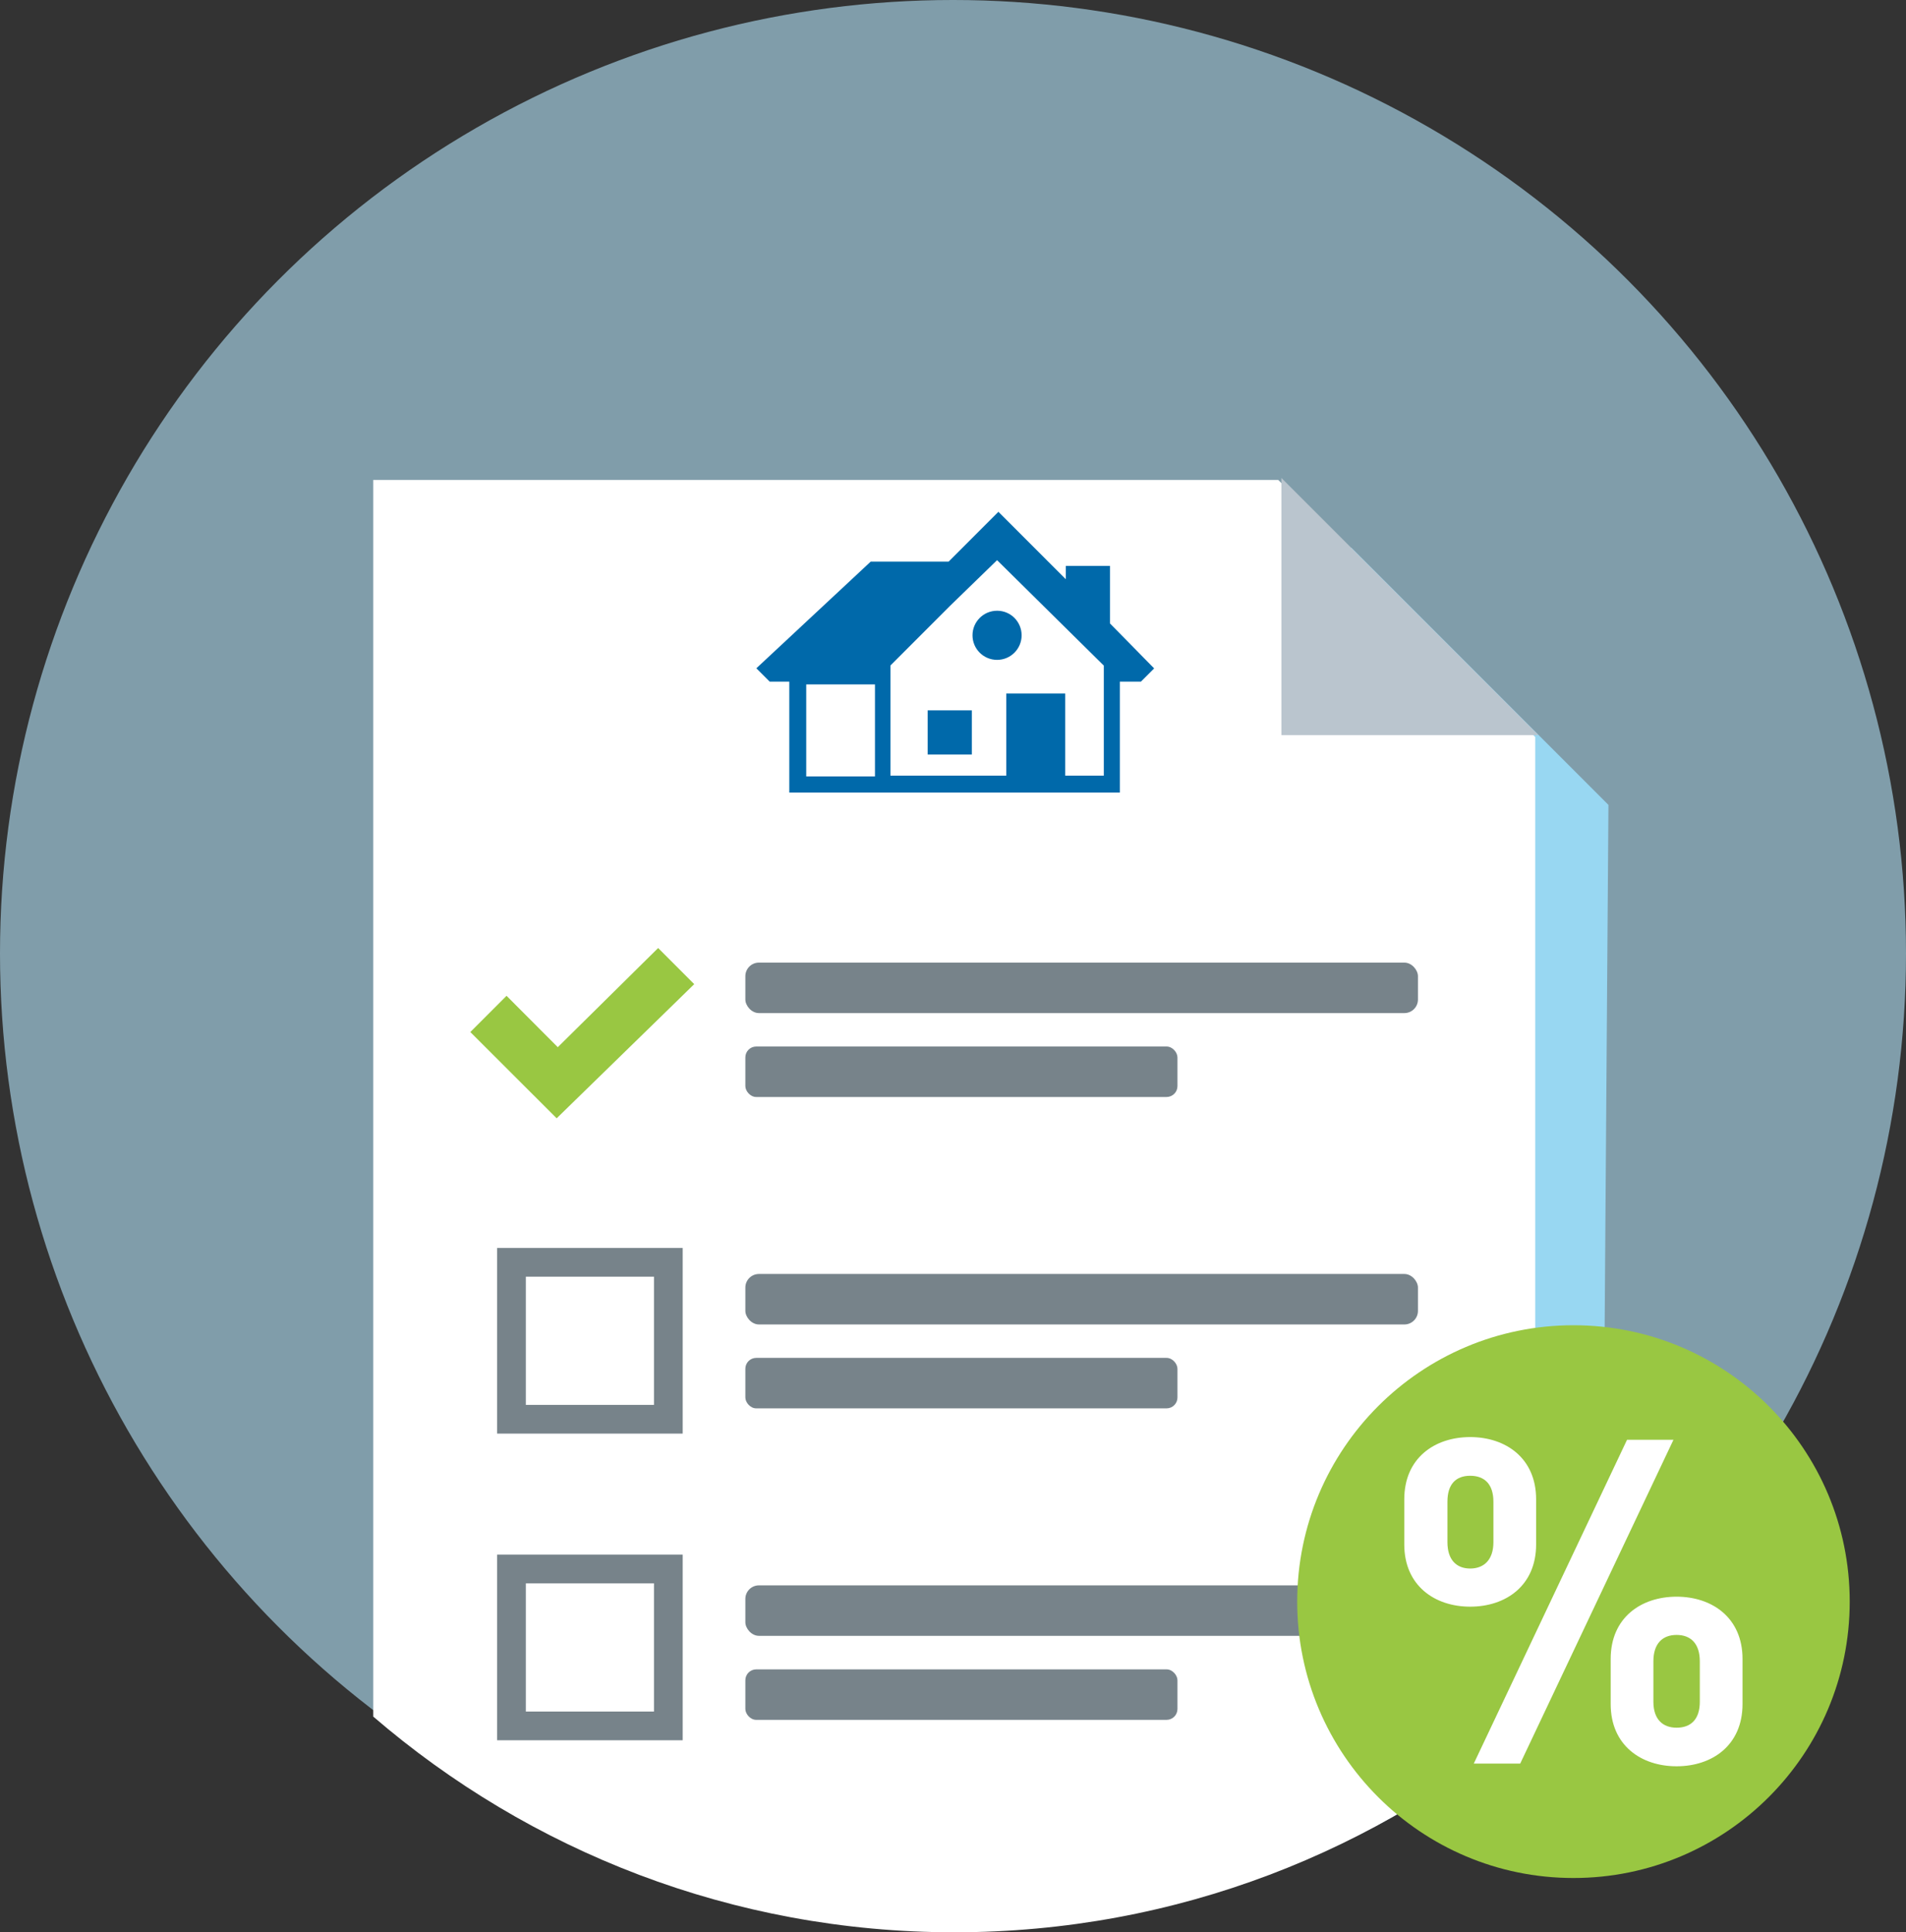 <?xml version="1.0" encoding="UTF-8"?><svg id="Layer_2" xmlns="http://www.w3.org/2000/svg" width="170" height="172.27" viewBox="0 0 170 172.27"><rect x="0" y="0" width="170" height="172.27" fill="#333333" stroke="none"/><defs><style>.cls-1{fill:#0069aa;}.cls-2{fill:#fff;}.cls-3{fill:#98d7f2;}.cls-4{fill:#bac5ce;}.cls-5{fill:#99c742;}.cls-6{fill:#77838a;}.cls-7{fill:none;stroke:#77838a;stroke-miterlimit:10;stroke-width:2.56px;}.cls-8{fill:#b4e5fa;isolation:isolate;opacity:.6;}</style></defs><g id="Layer_1-2"><g id="start-home-refi-process"><circle class="cls-8" cx="85" cy="85" r="85"/><g><g><path class="cls-3" d="M39.81,48.84l-.55,108.49c13.01,9.28,28.93,14.76,46.13,14.76,22.63,0,43.04-9.47,57.52-24.64l.55-75.69-22.93-22.93H39.81Z"/><path class="cls-2" d="M136.94,65.72l-22.93-22.93H33.29v110.25c13.92,11.97,32.02,19.23,51.82,19.23s37.9-7.25,51.82-19.23V65.72Z"/><polyline class="cls-5" points="41.95 92.01 45.18 88.78 49.75 93.36 58.7 84.52 61.92 87.74 49.65 99.7 41.95 92.01"/><g><rect class="cls-6" x="66.48" y="85.82" width="59.99" height="4.5" rx="1.21" ry="1.21"/><rect class="cls-6" x="66.48" y="93.3" width="38.54" height="4.5" rx=".97" ry=".97"/></g><g><rect class="cls-6" x="66.48" y="113.58" width="59.99" height="4.5" rx="1.21" ry="1.21"/><rect class="cls-6" x="66.48" y="121.06" width="38.54" height="4.5" rx=".97" ry=".97"/></g><g><rect class="cls-6" x="66.48" y="141.34" width="59.99" height="4.5" rx="1.21" ry="1.21"/><rect class="cls-6" x="66.48" y="148.83" width="38.54" height="4.5" rx=".97" ry=".97"/></g><polygon class="cls-4" points="114.29 65.54 137.22 65.54 114.29 42.61 114.29 65.54"/></g><rect class="cls-7" x="45.62" y="112.54" width="13.99" height="13.99"/><rect class="cls-7" x="45.62" y="139.88" width="13.99" height="13.99"/></g><g><circle class="cls-5" cx="140.34" cy="142.79" r="24.64"/><path id="_" class="cls-2" d="M125.25,137.69v-4.02c0-3.69,2.72-5.55,5.88-5.55s5.88,1.87,5.88,5.55v4.02c0,3.69-2.72,5.55-5.88,5.55s-5.88-1.87-5.88-5.55Zm7.95-.2v-3.61c0-1.58-.81-2.31-2.07-2.31s-2.03,.73-2.03,2.31v3.61c0,1.58,.81,2.35,2.03,2.35s2.07-.77,2.07-2.35Zm16.06-9.13l-13.67,28.87h-4.14l13.67-28.87h4.14Zm-5.6,23.56v-4.02c0-3.69,2.72-5.55,5.88-5.55s5.88,1.87,5.88,5.55v4.02c0,3.69-2.72,5.55-5.88,5.55s-5.88-1.86-5.88-5.55Zm7.95-.2v-3.61c0-1.58-.81-2.35-2.07-2.35s-2.07,.77-2.07,2.35v3.61c0,1.58,.85,2.31,2.07,2.31,1.26,0,2.07-.73,2.07-2.31Z"/></g><path class="cls-1" d="M82.74,63.33h3.94v3.94h-3.94v-3.94Zm20.21-3.75l-1.19,1.19h-1.88v9.89h-29.48v-9.89h-1.75l-1.19-1.19,10.2-9.51h6.95l2.25-2.25,2.19-2.19,2.19,2.19,3.82,3.82v-1.19h3.94v5.13l3.94,4.01Zm-24.97,1.44h-6.07v8.2h6.13v-8.2h-.06Zm20.46-1.69l-9.51-9.39-.06,.06-4.13,4.01-5.32,5.32v9.82h10.33v-7.32h5.26v7.32h3.44v-9.83Zm-9.51-4.88c-1.21,0-2.19,.98-2.19,2.19s.98,2.19,2.19,2.19,2.19-.98,2.19-2.19h0c0-1.2-.96-2.18-2.16-2.19,0,0-.02,0-.03,0Z"/></g></g></svg>
